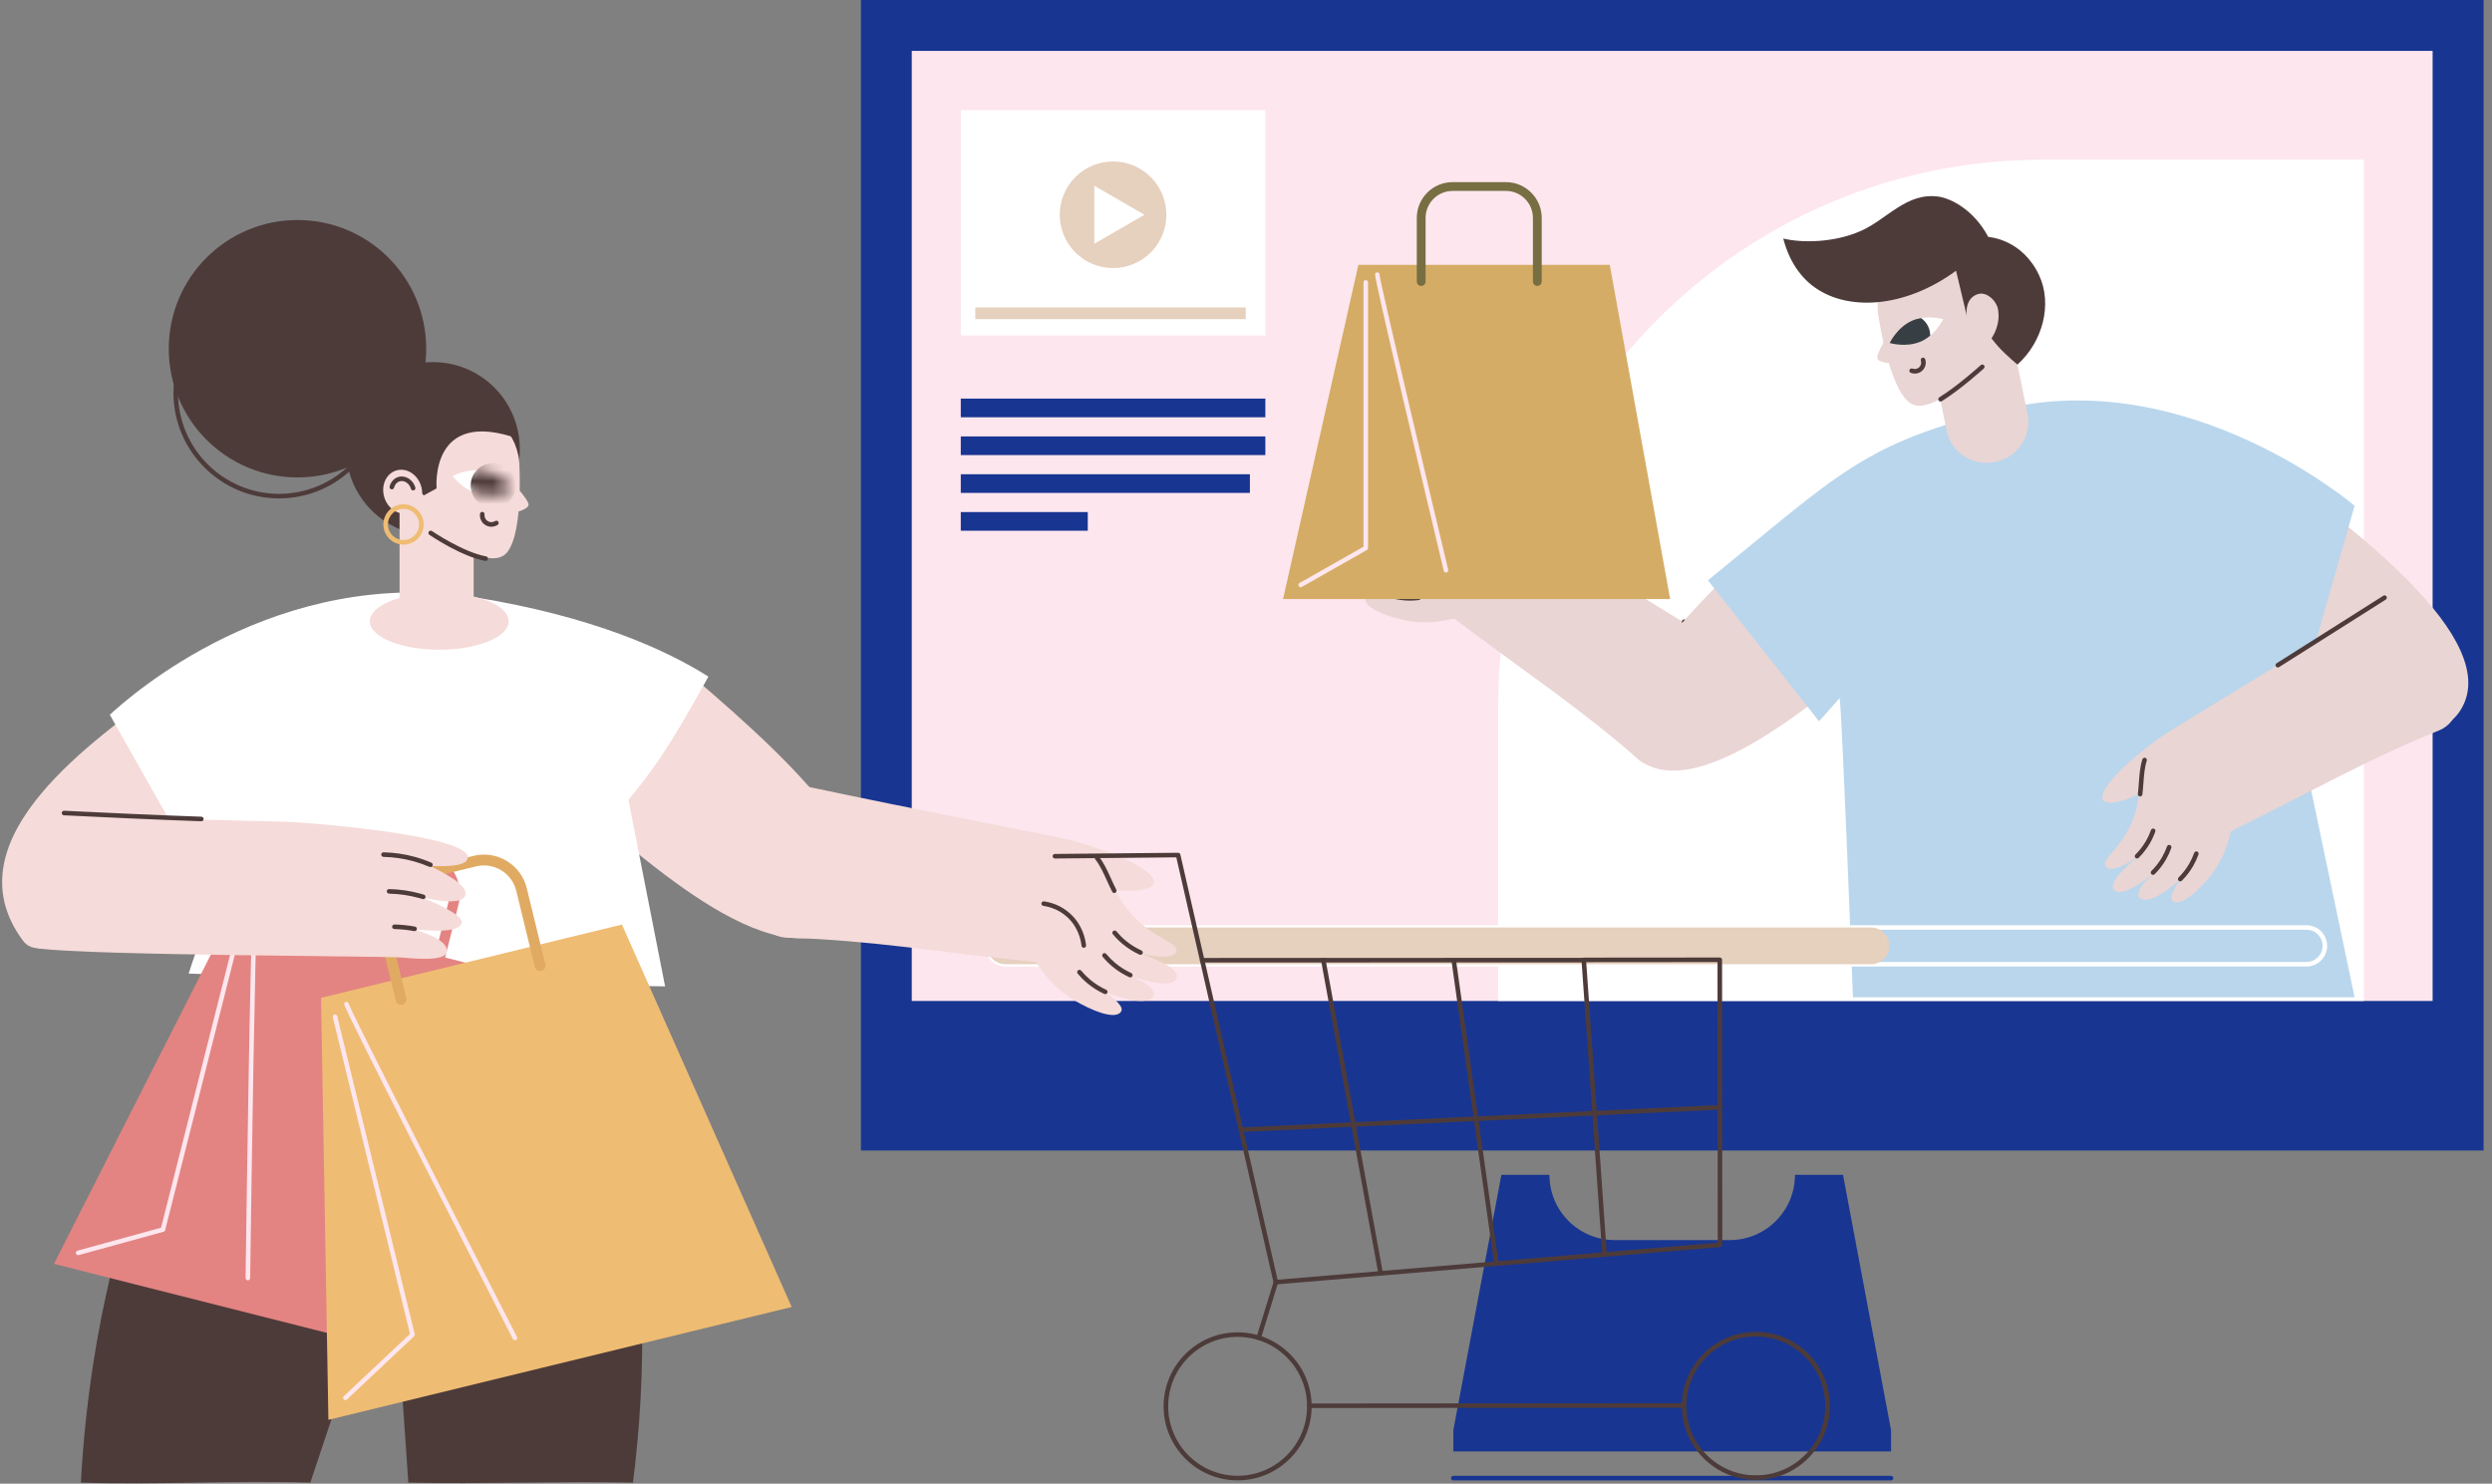 <svg width="220" height="131" viewBox="0 0 220 131" fill="none" xmlns="http://www.w3.org/2000/svg">
<rect x="0" y="0" width="220" height="131" fill="#808080" stroke="none"/>
<path d="M76.004 101.583L219.258 101.583V-2.28882e-05L76.004 -2.28882e-05V101.583Z" fill="#183591"/>
<path d="M214.758 4.494H80.492V88.382H214.758V4.494Z" fill="#FDE6EE"/>
<path d="M132.546 103.735H136.787C136.787 106.917 139.366 109.496 142.547 109.496H152.703C155.885 109.496 158.464 106.917 158.464 103.735H162.705L166.946 126.274V128.159H128.305V126.274L132.546 103.735Z" fill="#183591"/>
<path d="M166.944 130.716H128.303C128.192 130.716 128.102 130.626 128.102 130.515C128.102 130.403 128.192 130.313 128.303 130.313H166.944C167.056 130.313 167.146 130.403 167.146 130.515C167.146 130.626 167.056 130.716 166.944 130.716Z" fill="#183591"/>
<path d="M132.266 88.382H208.682V14.097H180.359C153.798 14.097 132.266 35.629 132.266 62.191V88.382Z" fill="white"/>
<path d="M152.777 57.457C152.777 57.457 152.777 57.456 152.777 57.456C142.647 51.355 135.578 46.833 133.34 45.522C133.106 45.385 132.693 45.141 132.091 44.98C129.861 44.387 128.602 45.897 125.972 46.344C122.987 46.85 121.02 45.446 120.628 46.112C120.355 46.575 120.948 47.314 122.608 48.258L122.608 48.258C121.264 47.686 119.409 46.99 119.095 47.733C118.778 48.611 120.862 49.685 122.155 50.273C120.59 49.561 119.545 49.65 119.474 50.108C119.361 50.83 120.445 51.664 122.55 52.525V52.525C120.931 52.336 120.51 52.532 120.545 52.952C120.609 53.72 122.353 54.395 123.985 54.755C125.823 55.161 127.389 54.838 128.372 54.611C128.372 54.611 128.373 54.611 128.373 54.611C135.024 59.62 139.53 62.567 144.585 67.004C147.806 69.832 155.173 63.484 152.777 57.457Z" fill="#E9D5D4"/>
<path d="M128.477 46.497C126.016 44.791 125.489 43.653 125.772 43.272C126.248 42.63 128.946 43.227 132.858 45.267C131.668 45.719 129.667 46.045 128.477 46.497Z" fill="#BC8271"/>
<path d="M152.9 57.654C152.864 57.654 152.829 57.645 152.796 57.625C151.448 56.813 150.046 55.963 148.573 55.066C148.478 55.008 148.448 54.884 148.506 54.789C148.564 54.693 148.689 54.663 148.783 54.721C150.255 55.619 151.656 56.468 153.004 57.28C153.099 57.337 153.13 57.461 153.073 57.556C153.035 57.619 152.968 57.654 152.9 57.654Z" fill="#4D3B3A"/>
<path d="M126.452 51.153C126.395 51.153 126.339 51.129 126.299 51.083C126.226 50.999 126.236 50.872 126.32 50.799C126.683 50.484 127.673 49.758 129.086 49.792C130.08 49.816 130.837 50.202 131.296 50.521C131.388 50.585 131.41 50.711 131.347 50.802C131.283 50.893 131.157 50.916 131.066 50.852C130.652 50.565 129.97 50.217 129.077 50.195C127.809 50.162 126.912 50.82 126.584 51.104C126.545 51.137 126.499 51.153 126.452 51.153Z" fill="#4D3B3A"/>
<path d="M127.694 46.185C127.612 46.185 127.534 46.134 127.504 46.052C127.466 45.948 127.52 45.832 127.625 45.794C127.958 45.672 128.273 45.542 128.577 45.416C129.237 45.142 129.861 44.884 130.532 44.78C130.642 44.763 130.745 44.838 130.762 44.948C130.779 45.058 130.703 45.161 130.593 45.178C129.97 45.275 129.368 45.524 128.731 45.788C128.423 45.916 128.105 46.048 127.763 46.173C127.74 46.181 127.717 46.185 127.694 46.185Z" fill="#4D3B3A"/>
<path d="M124.572 48.722C124.456 48.722 124.341 48.719 124.226 48.713C123.682 48.681 123.142 48.577 122.622 48.403C122.516 48.367 122.459 48.253 122.495 48.147C122.531 48.042 122.645 47.985 122.75 48.02C123.236 48.184 123.741 48.281 124.249 48.31C124.6 48.33 124.954 48.317 125.304 48.272C125.414 48.259 125.515 48.336 125.53 48.447C125.544 48.557 125.466 48.658 125.355 48.672C125.096 48.706 124.834 48.722 124.572 48.722Z" fill="#4D3B3A"/>
<path d="M123.916 50.638C123.8 50.638 123.685 50.634 123.57 50.628C123.026 50.597 122.486 50.492 121.966 50.318C121.86 50.282 121.803 50.168 121.839 50.062C121.874 49.957 121.989 49.9 122.094 49.935C122.58 50.099 123.084 50.196 123.593 50.225C123.943 50.245 124.298 50.232 124.647 50.188C124.762 50.174 124.859 50.251 124.873 50.362C124.887 50.472 124.809 50.573 124.699 50.587C124.44 50.621 124.177 50.638 123.916 50.638Z" fill="#4D3B3A"/>
<path d="M124.479 53.033C124.363 53.033 124.247 53.03 124.132 53.023C123.588 52.992 123.048 52.888 122.528 52.714C122.423 52.678 122.366 52.564 122.401 52.458C122.437 52.353 122.551 52.296 122.657 52.331C123.142 52.495 123.647 52.592 124.155 52.621C124.506 52.641 124.861 52.628 125.21 52.583C125.324 52.569 125.422 52.647 125.436 52.758C125.45 52.868 125.372 52.969 125.261 52.983C125.002 53.017 124.74 53.033 124.479 53.033Z" fill="#4D3B3A"/>
<path d="M168.198 55.281C163.2 59.453 149.514 72.378 144.151 66.573C139.716 61.771 153.599 49.772 158.293 45.306C161.595 48.631 164.896 51.956 168.198 55.281Z" fill="#E9D5D4"/>
<path d="M201.139 41.674C206.236 45.724 221.663 56.511 217.063 62.938C213.258 68.254 198.697 57.085 193.375 53.392C195.963 49.486 198.551 45.58 201.139 41.674Z" fill="#E9D5D4"/>
<path d="M207.87 44.658C207.87 44.658 193.237 32.152 176.76 36.148C164.466 39.13 162.473 41.745 150.781 51.241L160.588 63.689L162.408 61.64C162.605 62.607 163.583 88.061 163.583 88.061H207.87L201.767 58.958L203.964 58.33L207.87 44.658Z" fill="#B9D6EC"/>
<path d="M210.473 52.885C210.473 52.885 210.473 52.885 210.472 52.885C200.466 59.185 193.245 63.464 191.068 64.872C190.84 65.019 190.436 65.278 190.022 65.743C188.488 67.469 189.271 69.272 188.486 71.822C187.595 74.715 185.456 75.84 185.874 76.49C186.165 76.942 187.092 76.745 188.681 75.687C188.681 75.687 188.681 75.687 188.681 75.688C187.566 76.63 186.109 77.974 186.632 78.588C187.273 79.266 189.17 77.888 190.277 76.999C188.937 78.075 188.547 79.049 188.923 79.319C189.517 79.745 190.75 79.151 192.465 77.66L192.466 77.66C191.569 79.021 191.554 79.484 191.945 79.642C192.66 79.93 194.047 78.677 195.104 77.381C196.293 75.923 196.71 74.379 196.949 73.399C196.949 73.399 196.949 73.398 196.949 73.398C204.416 69.712 209.075 67.014 215.312 64.498C219.288 62.893 216.933 53.458 210.473 52.885Z" fill="#E9D5D4"/>
<path d="M189.745 69.651C187.113 71.082 185.861 71.04 185.648 70.615C185.289 69.902 187.035 67.761 190.618 65.186C190.486 66.452 189.877 68.385 189.745 69.651Z" fill="#E9D5D4"/>
<path d="M201.092 58.935C201.025 58.935 200.959 58.901 200.921 58.84C200.862 58.745 200.891 58.621 200.986 58.562C201.9 57.993 204.855 56.119 207.229 54.614C208.666 53.702 209.91 52.913 210.409 52.599C210.503 52.54 210.628 52.568 210.687 52.662C210.746 52.756 210.718 52.881 210.624 52.94C210.125 53.255 208.881 54.043 207.445 54.954C205.07 56.46 202.115 58.334 201.199 58.904C201.166 58.925 201.129 58.935 201.092 58.935Z" fill="#4D3B3A"/>
<path d="M188.936 70.322C188.928 70.322 188.921 70.322 188.912 70.321C188.802 70.308 188.723 70.207 188.736 70.097C188.777 69.744 188.803 69.404 188.827 69.076C188.88 68.363 188.929 67.69 189.138 67.044C189.173 66.939 189.287 66.88 189.392 66.915C189.498 66.949 189.556 67.063 189.522 67.169C189.328 67.768 189.28 68.418 189.229 69.106C189.204 69.438 189.179 69.782 189.136 70.144C189.124 70.246 189.037 70.322 188.936 70.322Z" fill="#4D3B3A"/>
<path d="M188.663 75.802C188.611 75.802 188.559 75.782 188.519 75.742C188.441 75.663 188.442 75.535 188.521 75.457C188.885 75.097 189.199 74.69 189.454 74.249C189.63 73.945 189.778 73.623 189.895 73.29C189.932 73.185 190.048 73.13 190.152 73.167C190.257 73.204 190.312 73.319 190.275 73.424C190.15 73.78 189.991 74.126 189.803 74.451C189.53 74.923 189.194 75.359 188.804 75.744C188.765 75.783 188.714 75.802 188.663 75.802Z" fill="#4D3B3A"/>
<path d="M190.077 77.247C190.025 77.247 189.973 77.227 189.933 77.187C189.855 77.107 189.856 76.98 189.935 76.901C190.299 76.541 190.613 76.135 190.868 75.693C191.043 75.39 191.192 75.067 191.309 74.735C191.346 74.63 191.461 74.575 191.566 74.612C191.671 74.649 191.727 74.764 191.69 74.869C191.564 75.225 191.405 75.57 191.217 75.895C190.944 76.368 190.608 76.803 190.218 77.188C190.179 77.227 190.128 77.247 190.077 77.247Z" fill="#4D3B3A"/>
<path d="M192.475 77.82C192.423 77.82 192.371 77.8 192.332 77.76C192.253 77.681 192.254 77.554 192.333 77.475C192.698 77.115 193.011 76.708 193.266 76.267C193.442 75.964 193.59 75.641 193.707 75.308C193.744 75.204 193.859 75.148 193.965 75.185C194.07 75.222 194.125 75.338 194.088 75.443C193.962 75.799 193.803 76.144 193.615 76.469C193.343 76.941 193.007 77.376 192.617 77.762C192.578 77.801 192.526 77.82 192.475 77.82Z" fill="#4D3B3A"/>
<path d="M113.273 52.893H147.444L142.115 23.382H119.922L113.273 52.893Z" fill="#D5AC65"/>
<path d="M127.655 50.558C127.564 50.558 127.482 50.495 127.46 50.403C125.612 42.654 121.322 24.589 121.391 24.21C121.412 24.1 121.517 24.028 121.626 24.048C121.727 24.066 121.797 24.158 121.791 24.258C121.843 24.994 126.18 43.299 127.852 50.309C127.878 50.418 127.811 50.526 127.703 50.552C127.687 50.556 127.671 50.558 127.655 50.558Z" fill="#FDE6EE"/>
<path d="M114.827 51.852C114.757 51.852 114.688 51.815 114.651 51.75C114.596 51.653 114.63 51.53 114.727 51.475L120.372 48.271V24.935C120.372 24.823 120.462 24.733 120.574 24.733C120.685 24.733 120.775 24.823 120.775 24.935V48.388C120.775 48.461 120.736 48.528 120.673 48.564L114.926 51.825C114.895 51.843 114.861 51.852 114.827 51.852Z" fill="#FDE6EE"/>
<path d="M125.466 25.246C125.681 25.246 125.855 25.072 125.855 24.857V19.24C125.855 17.927 126.923 16.858 128.236 16.858H132.948C134.261 16.858 135.33 17.927 135.33 19.24V24.857C135.33 25.072 135.503 25.246 135.718 25.246C135.932 25.246 136.106 25.072 136.106 24.857V19.24C136.106 17.498 134.689 16.082 132.948 16.082H128.236C126.495 16.082 125.078 17.498 125.078 19.24V24.857C125.078 25.072 125.252 25.246 125.466 25.246Z" fill="#776E42"/>
<path d="M168.853 35.712C170.814 36.581 174.982 32.293 174.982 32.293L176.574 25.938C175.973 22.982 173.089 21.073 170.133 21.674C167.177 22.274 165.267 25.158 165.868 28.114C165.868 28.114 166.856 34.827 168.853 35.712Z" fill="#E9D5D4"/>
<path d="M176.206 40.765L176.061 40.795C174.129 41.187 172.244 39.94 171.851 38.007L169.689 27.372C169.679 27.32 169.713 27.269 169.765 27.258L176.718 25.845C176.77 25.834 176.821 25.868 176.832 25.92L178.994 36.556C179.386 38.488 178.138 40.372 176.206 40.765Z" fill="#E9D5D4"/>
<path d="M166.767 29.397C166.767 29.397 165.586 31.275 165.75 31.674C165.946 32.15 167.68 32.113 167.68 32.113C167.68 32.113 166.728 29.409 166.767 29.397Z" fill="#E9D5D4"/>
<path d="M171.553 28.186C171.553 28.186 170.559 27.886 169.478 28.106C169.248 28.153 170.056 29.904 170.253 29.755C171.119 29.102 171.553 28.186 171.553 28.186Z" fill="white"/>
<path d="M169.593 28.086C169.327 28.132 169.053 28.206 168.786 28.325C167.481 28.904 166.828 30.284 166.828 30.284C166.828 30.284 168.29 30.725 169.595 30.146C169.901 30.01 170.17 29.829 170.404 29.634C170.406 29.035 170.121 28.448 169.593 28.086Z" fill="#373E44"/>
<path d="M169.044 32.987C168.925 32.987 168.805 32.966 168.691 32.921C168.587 32.881 168.536 32.764 168.576 32.66C168.616 32.556 168.734 32.505 168.837 32.545C169.045 32.626 169.282 32.578 169.439 32.423C169.591 32.274 169.646 32.046 169.579 31.842C169.544 31.736 169.601 31.622 169.707 31.587C169.813 31.552 169.927 31.61 169.961 31.716C170.077 32.065 169.983 32.455 169.722 32.711C169.538 32.891 169.293 32.987 169.044 32.987Z" fill="#4D3B3A"/>
<path d="M171.319 35.453C171.252 35.453 171.186 35.42 171.148 35.358C171.089 35.263 171.118 35.139 171.212 35.08C172.862 34.056 174.847 32.255 174.867 32.237C174.95 32.162 175.077 32.168 175.152 32.25C175.227 32.332 175.221 32.46 175.139 32.535C175.119 32.553 173.105 34.38 171.425 35.423C171.392 35.444 171.355 35.453 171.319 35.453Z" fill="#4D3B3A"/>
<path d="M175.528 20.919C174.195 18.421 172.134 17.509 171.169 17.366C168.329 16.944 166.611 19.355 164.294 20.384C161.913 21.443 159.056 21.461 157.43 21.061C158.046 23.448 159.278 24.638 159.893 25.136C162.912 27.581 168.174 27.228 172.685 23.904C173.001 25.23 173.317 26.557 173.633 27.884C173.496 26.674 174.101 26.06 174.722 25.941C175.45 25.802 176.238 26.557 176.38 27.268C176.649 28.611 175.927 29.724 175.812 29.873C176.565 30.869 177.282 31.482 178.103 32.192C180.341 30.189 181.201 26.856 180.029 24.33C178.557 21.161 175.72 20.94 175.528 20.919Z" fill="#4D3B3A"/>
<path d="M203.622 85.341H88.778C87.772 85.341 86.953 84.522 86.953 83.516C86.953 82.51 87.772 81.691 88.778 81.691H203.622C204.628 81.691 205.446 82.51 205.446 83.516C205.446 84.522 204.628 85.341 203.622 85.341ZM88.778 82.095C87.994 82.095 87.356 82.732 87.356 83.516C87.356 84.3 87.994 84.937 88.778 84.937H203.622C204.406 84.937 205.043 84.3 205.043 83.516C205.043 82.732 204.406 82.095 203.622 82.095H88.778Z" fill="white"/>
<path d="M165.178 85.139H88.771C87.875 85.139 87.148 84.412 87.148 83.516C87.148 82.62 87.875 81.893 88.771 81.893H165.178C166.075 81.893 166.801 82.62 166.801 83.516C166.801 84.412 166.074 85.139 165.178 85.139Z" fill="#E6D0BE"/>
<path d="M111.708 9.726H84.82V29.625H111.708V9.726Z" fill="white"/>
<path d="M101.591 22.29C103.429 20.453 103.429 17.473 101.591 15.636C99.754 13.798 96.774 13.798 94.937 15.636C93.099 17.473 93.099 20.453 94.937 22.29C96.774 24.128 99.754 24.128 101.591 22.29Z" fill="#E6D0BE"/>
<path d="M101.04 18.963L96.609 16.404V21.521L101.04 18.963Z" fill="white"/>
<path d="M109.973 27.145H86.102V28.18H109.973V27.145Z" fill="#E6D0BE"/>
<path d="M111.708 35.195H84.82V36.843H111.708V35.195Z" fill="#183591"/>
<path d="M111.708 38.535H84.82V40.182H111.708V38.535Z" fill="#183591"/>
<path d="M110.344 41.874H84.82V43.522H110.344V41.874Z" fill="#183591"/>
<path d="M96.031 45.214H84.82V46.861H96.031V45.214Z" fill="#183591"/>
<path d="M50.394 83.647C51.811 87.372 53.13 91.528 54.192 96.095C57.373 109.782 57.024 121.914 55.88 130.909C49.269 130.768 42.658 131.049 36.047 130.909C35.554 123.876 35.062 116.421 34.57 109.388C33.444 112.763 32.319 116.139 31.194 119.515C29.928 123.313 28.662 127.111 27.396 130.909C20.644 130.698 13.892 131.12 7.141 130.909C7.506 123.991 8.758 113.71 12.626 102.847C16.32 92.475 21.15 84.5 25.075 79.005C33.515 80.552 41.954 82.099 50.394 83.647Z" fill="#4D3B3A"/>
<path d="M59.263 58.1C64.515 62.784 81.157 75.797 74.701 81.393C68.149 87.073 55.681 74.582 50.164 70.27C53.197 66.213 56.23 62.157 59.263 58.1Z" fill="#F5DBD9"/>
<path d="M70.089 69.21C70.09 69.21 70.09 69.209 70.09 69.209C82.594 71.862 91.516 73.504 94.251 74.119C94.537 74.184 95.043 74.295 95.637 74.613C97.837 75.79 97.717 77.911 99.466 80.204C101.45 82.806 104.041 83.148 103.859 83.963C103.733 84.531 102.72 84.677 100.712 84.198C100.712 84.198 100.712 84.198 100.712 84.198C102.195 84.737 104.175 85.556 103.875 86.375C103.478 87.302 101.039 86.613 99.584 86.124C101.345 86.716 102.104 87.558 101.823 87.973C101.381 88.626 99.908 88.485 97.61 87.612L97.61 87.613C99.028 88.658 99.217 89.123 98.879 89.429C98.261 89.988 96.386 89.235 94.83 88.316C93.079 87.28 92.08 85.87 91.471 84.966C91.471 84.965 91.47 84.965 91.47 84.965C82.52 84.015 76.786 83.019 69.519 82.796C64.887 82.654 63.751 72.204 70.089 69.21Z" fill="#F5DBD9"/>
<path d="M97.366 78.475C100.57 78.943 101.825 78.433 101.883 77.923C101.98 77.065 99.409 75.546 94.812 74.272C95.419 75.507 96.76 77.24 97.366 78.475Z" fill="#F5DBD9"/>
<path d="M95.68 83.687C95.579 83.687 95.491 83.61 95.48 83.507C95.43 83.039 95.203 81.852 94.176 80.939C93.45 80.294 92.652 80.066 92.11 79.987C92 79.971 91.924 79.869 91.94 79.759C91.955 79.649 92.057 79.572 92.168 79.588C92.764 79.674 93.644 79.927 94.443 80.638C95.576 81.644 95.826 82.949 95.881 83.464C95.893 83.575 95.813 83.674 95.702 83.686C95.695 83.686 95.688 83.687 95.68 83.687Z" fill="#4D3B3A"/>
<path d="M98.368 78.849C98.295 78.849 98.224 78.809 98.188 78.739C98.01 78.389 97.856 78.05 97.707 77.722C97.398 77.042 97.106 76.4 96.684 75.863C96.615 75.775 96.63 75.648 96.718 75.579C96.806 75.51 96.932 75.526 97.001 75.613C97.453 76.189 97.755 76.853 98.074 77.555C98.222 77.879 98.374 78.214 98.548 78.556C98.598 78.656 98.559 78.777 98.459 78.828C98.43 78.842 98.399 78.849 98.368 78.849Z" fill="#4D3B3A"/>
<path d="M100.686 84.309C100.658 84.309 100.629 84.303 100.602 84.291C100.064 84.046 99.562 83.731 99.11 83.355C98.798 83.095 98.508 82.805 98.249 82.492C98.178 82.406 98.19 82.279 98.276 82.208C98.362 82.137 98.489 82.149 98.56 82.235C98.803 82.528 99.075 82.801 99.368 83.045C99.792 83.398 100.264 83.694 100.769 83.924C100.871 83.97 100.915 84.09 100.869 84.191C100.835 84.265 100.762 84.309 100.686 84.309Z" fill="#4D3B3A"/>
<path d="M99.787 86.303C99.759 86.303 99.731 86.297 99.704 86.285C99.165 86.04 98.663 85.725 98.211 85.349C97.9 85.09 97.61 84.799 97.351 84.486C97.28 84.4 97.292 84.273 97.378 84.202C97.463 84.131 97.59 84.143 97.662 84.229C97.905 84.523 98.177 84.796 98.469 85.039C98.894 85.392 99.365 85.688 99.871 85.918C99.972 85.964 100.017 86.084 99.971 86.185C99.937 86.259 99.864 86.303 99.787 86.303Z" fill="#4D3B3A"/>
<path d="M97.576 87.779C97.548 87.779 97.52 87.773 97.493 87.761C96.954 87.516 96.452 87.201 96 86.825C95.689 86.566 95.4 86.276 95.14 85.962C95.069 85.876 95.081 85.749 95.167 85.678C95.252 85.607 95.379 85.619 95.451 85.705C95.694 85.999 95.966 86.272 96.258 86.515C96.683 86.868 97.154 87.164 97.66 87.394C97.761 87.44 97.806 87.56 97.76 87.661C97.726 87.735 97.653 87.779 97.576 87.779Z" fill="#4D3B3A"/>
<path d="M13.912 61.092C9.189 64.895 -4.811 73.907 2.042 83.075C4.627 86.534 16.279 75.43 21.213 71.957C18.779 68.336 16.346 64.714 13.912 61.092Z" fill="#F5DBD9"/>
<path d="M9.695 63.11C11.43 61.507 24.433 49.878 42.118 52.772C52.316 54.44 58.795 57.367 62.542 59.744C58.802 66.512 57.59 68.01 55.481 70.635C56.559 76.121 57.637 81.607 58.716 87.093C50.698 87.023 24.816 86.249 16.658 85.968C18.112 81.326 19.565 78.843 21.018 74.201C19.893 75.139 18.768 76.076 17.643 77.014C15.04 72.675 12.016 67.189 9.695 63.11Z" fill="white"/>
<path d="M4.766 111.593L43.705 121.443L46.139 86.277L20.849 79.88L4.766 111.593Z" fill="#E38482"/>
<path d="M26.634 83.602C26.878 83.664 27.126 83.516 27.188 83.272L28.807 76.87C29.186 75.374 30.711 74.464 32.208 74.843L37.577 76.201C39.073 76.579 39.983 78.105 39.604 79.601L37.985 86.003C37.923 86.247 38.071 86.495 38.315 86.557C38.56 86.619 38.808 86.471 38.87 86.227L40.489 79.825C40.991 77.841 39.785 75.818 37.8 75.316L32.432 73.958C30.447 73.456 28.424 74.662 27.922 76.646L26.303 83.048C26.241 83.292 26.389 83.54 26.634 83.602Z" fill="#E38482"/>
<path d="M21.881 113.048C21.881 113.048 21.88 113.048 21.879 113.048C21.767 113.046 21.678 112.955 21.68 112.843C21.78 105.54 22.121 81.677 22.312 81.26C22.358 81.159 22.478 81.114 22.579 81.161C22.674 81.204 22.719 81.311 22.687 81.407C22.54 82.175 22.228 102.294 22.083 112.849C22.081 112.959 21.991 113.048 21.881 113.048Z" fill="#FDE6EE"/>
<path d="M6.897 110.826C6.808 110.826 6.727 110.768 6.703 110.678C6.673 110.571 6.736 110.46 6.843 110.43L14.219 108.401L20.951 81.788C20.979 81.68 21.089 81.615 21.196 81.642C21.304 81.67 21.37 81.779 21.343 81.887L14.582 108.614C14.564 108.684 14.51 108.74 14.44 108.759L6.951 110.819C6.933 110.824 6.915 110.826 6.897 110.826Z" fill="#FDE6EE"/>
<path d="M28.992 125.367L69.892 115.401L54.906 81.633L28.344 88.105L28.992 125.367Z" fill="#EFBC73"/>
<path d="M35.523 88.719C35.779 88.656 35.937 88.398 35.874 88.141L34.236 81.417C33.853 79.846 34.82 78.255 36.392 77.872L42.031 76.498C43.603 76.115 45.193 77.082 45.576 78.654L47.214 85.378C47.277 85.635 47.536 85.792 47.792 85.73C48.049 85.667 48.206 85.408 48.144 85.151L46.506 78.428C45.998 76.343 43.889 75.061 41.805 75.569L36.166 76.943C34.081 77.451 32.798 79.559 33.306 81.644L34.945 88.368C35.007 88.624 35.266 88.782 35.523 88.719Z" fill="#E0AA63"/>
<path d="M45.459 118.339C45.386 118.339 45.315 118.299 45.279 118.229C41.792 111.415 30.41 89.145 30.383 88.667C30.377 88.555 30.462 88.46 30.573 88.454C30.675 88.447 30.767 88.521 30.783 88.622C31.017 89.394 40.595 108.192 45.639 118.045C45.689 118.145 45.65 118.266 45.551 118.317C45.521 118.332 45.49 118.339 45.459 118.339Z" fill="#FDE6EE"/>
<path d="M30.489 123.628C30.436 123.628 30.382 123.607 30.342 123.565C30.266 123.483 30.27 123.356 30.351 123.279L36.193 117.78L29.381 89.822C29.354 89.714 29.421 89.605 29.529 89.578C29.637 89.552 29.746 89.618 29.773 89.726L36.612 117.798C36.63 117.869 36.608 117.943 36.555 117.993L30.628 123.573C30.588 123.61 30.539 123.628 30.489 123.628Z" fill="#FDE6EE"/>
<path d="M5.673 71.907C11.291 72.283 24.566 72.513 25.861 72.587C28.282 72.725 41.253 73.805 41.3 75.694C41.323 76.597 38.814 76.501 37.967 76.445C38.629 76.828 41.328 78.024 41.09 79.008C40.811 80.163 37.376 79.23 37.313 79.249C38.024 79.57 40.909 80.734 40.759 81.479C40.564 82.447 37.556 82.169 36.659 82.044C36.736 82.18 39.635 82.886 39.452 84.05C39.317 84.905 36.557 84.646 35.36 84.537C33.209 84.416 8.118 84.359 3.457 83.752C1.632 83.515 3.205 73.667 5.673 71.907Z" fill="#F5DBD9"/>
<path d="M17.774 72.515C17.771 72.515 17.769 72.515 17.767 72.515C14.91 72.422 7.456 72.09 5.644 71.989C5.532 71.982 5.447 71.887 5.453 71.776C5.46 71.665 5.553 71.58 5.666 71.586C7.477 71.687 14.925 72.019 17.78 72.112C17.892 72.116 17.979 72.209 17.975 72.32C17.972 72.429 17.882 72.515 17.774 72.515Z" fill="#4D3B3A"/>
<path d="M38 76.558C37.974 76.558 37.947 76.553 37.921 76.542C37.463 76.345 36.988 76.178 36.508 76.046C35.647 75.809 34.754 75.679 33.853 75.659C33.742 75.656 33.654 75.564 33.656 75.453C33.659 75.343 33.749 75.256 33.858 75.256C33.859 75.256 33.861 75.256 33.862 75.256C34.796 75.276 35.722 75.412 36.616 75.657C37.113 75.794 37.606 75.967 38.08 76.171C38.182 76.215 38.23 76.334 38.186 76.436C38.153 76.513 38.078 76.558 38 76.558Z" fill="#4D3B3A"/>
<path d="M37.366 79.391C37.347 79.391 37.327 79.388 37.307 79.382C37.207 79.352 37.105 79.322 37.001 79.293C36.139 79.056 35.246 78.926 34.346 78.906C34.234 78.903 34.146 78.811 34.148 78.7C34.151 78.59 34.241 78.503 34.35 78.503C34.352 78.503 34.353 78.503 34.355 78.503C35.288 78.523 36.214 78.659 37.108 78.904C37.216 78.934 37.322 78.965 37.426 78.997C37.532 79.03 37.592 79.142 37.559 79.249C37.532 79.336 37.453 79.391 37.366 79.391Z" fill="#4D3B3A"/>
<path d="M36.602 82.216C36.59 82.216 36.578 82.215 36.565 82.213C35.991 82.107 35.402 82.046 34.814 82.033C34.703 82.031 34.615 81.939 34.617 81.827C34.62 81.717 34.71 81.63 34.819 81.63C34.82 81.63 34.822 81.63 34.824 81.63C35.433 81.644 36.044 81.706 36.638 81.816C36.748 81.837 36.82 81.942 36.8 82.051C36.782 82.149 36.697 82.216 36.602 82.216Z" fill="#4D3B3A"/>
<path d="M24.635 44.008C19.495 44.008 15.313 39.827 15.313 34.687C15.313 29.547 19.495 25.365 24.635 25.365C29.775 25.365 33.956 29.546 33.956 34.687C33.956 39.827 29.775 44.008 24.635 44.008ZM24.635 25.768C19.717 25.768 15.716 29.769 15.716 34.687C15.716 39.604 19.717 43.605 24.635 43.605C29.552 43.605 33.553 39.604 33.553 34.687C33.553 29.769 29.552 25.768 24.635 25.768Z" fill="#4D3B3A"/>
<path d="M26.262 42.155C32.539 42.155 37.626 37.067 37.626 30.791C37.626 24.515 32.539 19.427 26.262 19.427C19.986 19.427 14.899 24.515 14.899 30.791C14.899 37.067 19.986 42.155 26.262 42.155Z" fill="#4D3B3A"/>
<path d="M38.221 47.304C42.456 47.304 45.888 43.872 45.888 39.638C45.888 35.404 42.456 31.972 38.221 31.972C33.987 31.972 30.555 35.404 30.555 39.638C30.555 43.872 33.987 47.304 38.221 47.304Z" fill="#4D3B3A"/>
<path d="M44.491 49.029C42.797 50.232 38.011 46.966 38.011 46.966L35.274 41.239C35.274 38.317 37.643 35.947 40.566 35.947C43.489 35.947 45.858 38.317 45.858 41.239C45.858 41.239 46.216 47.804 44.491 49.029Z" fill="#F5DBD9"/>
<path d="M38.777 57.367C42.162 57.367 44.906 56.242 44.906 54.855C44.906 53.467 42.162 52.342 38.777 52.342C35.392 52.342 32.649 53.467 32.649 54.855C32.649 56.242 35.392 57.367 38.777 57.367Z" fill="#F5DBD9"/>
<path d="M41.815 41.18H35.274V54.56H41.815V41.18Z" fill="#F5DBD9"/>
<path d="M45.257 42.631C45.257 42.631 46.741 44.187 46.662 44.597C46.568 45.087 44.914 45.386 44.914 45.386C44.914 45.386 45.296 42.635 45.257 42.631Z" fill="#F5DBD9"/>
<path d="M42.877 49.527C42.865 49.527 42.853 49.526 42.841 49.524C40.75 49.151 38.024 47.303 37.909 47.224C37.817 47.161 37.793 47.036 37.856 46.944C37.919 46.852 38.044 46.828 38.136 46.891C38.163 46.91 40.907 48.77 42.912 49.127C43.021 49.146 43.094 49.251 43.075 49.36C43.058 49.458 42.973 49.527 42.877 49.527Z" fill="#4D3B3A"/>
<path d="M39.953 42.036C39.953 42.036 40.924 41.514 42.095 41.514C42.344 41.514 41.874 43.507 41.638 43.394C40.598 42.898 39.953 42.036 39.953 42.036Z" fill="white"/>
<mask id="mask0_379_74190" style="mask-type:luminance" maskUnits="userSpaceOnUse" x="39" y="41" width="7" height="3">
<path d="M39.946 42.035C39.946 42.035 41.374 41.267 42.854 41.594C44.334 41.921 45.306 43.219 45.306 43.219C45.306 43.219 43.878 43.988 42.398 43.66C40.917 43.334 39.946 42.035 39.946 42.035Z" fill="white"/>
</mask>
<g mask="url(#mask0_379_74190)">
<path d="M42.136 41.462C42.91 40.688 44.165 40.688 44.939 41.462C45.713 42.236 45.713 43.491 44.939 44.266C44.165 45.04 42.91 45.04 42.136 44.266C41.361 43.491 41.361 42.236 42.136 41.462Z" fill="#4D3B3A"/>
</g>
<path d="M43.38 46.509C43.188 46.509 42.996 46.455 42.829 46.346C42.508 46.138 42.329 45.756 42.374 45.373C42.388 45.263 42.487 45.183 42.599 45.197C42.709 45.21 42.788 45.31 42.775 45.421C42.748 45.652 42.855 45.883 43.048 46.008C43.249 46.139 43.511 46.139 43.714 46.008C43.809 45.948 43.933 45.975 43.993 46.068C44.053 46.162 44.026 46.287 43.932 46.347C43.764 46.455 43.572 46.509 43.38 46.509Z" fill="#4D3B3A"/>
<path d="M33.985 42.632C33.985 42.632 35.673 41.954 37.414 43.742L38.544 43.124C38.544 43.124 37.89 35.922 45.783 38.753C45.783 38.753 43.076 32.706 37.796 34.926C32.515 37.147 33.985 42.632 33.985 42.632Z" fill="#4D3B3A"/>
<path d="M33.922 43.897C34.231 44.931 35.21 45.551 36.109 45.283C37.009 45.014 37.487 43.958 37.178 42.924C36.87 41.89 35.891 41.27 34.991 41.538C34.092 41.807 33.613 42.862 33.922 43.897Z" fill="#F5DBD9"/>
<path d="M36.474 43.302C36.387 43.302 36.307 43.245 36.281 43.158C36.137 42.674 35.687 42.379 35.281 42.501C35.041 42.572 34.857 42.78 34.788 43.056C34.761 43.165 34.652 43.23 34.544 43.204C34.436 43.177 34.37 43.068 34.397 42.96C34.5 42.543 34.787 42.227 35.166 42.114C35.784 41.929 36.459 42.345 36.667 43.042C36.699 43.149 36.639 43.261 36.532 43.294C36.513 43.299 36.493 43.302 36.474 43.302Z" fill="#4D3B3A"/>
<path d="M35.623 48.086C34.642 48.086 33.844 47.288 33.844 46.307C33.844 45.326 34.642 44.528 35.623 44.528C36.604 44.528 37.403 45.326 37.403 46.307C37.403 47.288 36.604 48.086 35.623 48.086ZM35.623 44.931C34.864 44.931 34.247 45.548 34.247 46.307C34.247 47.066 34.864 47.683 35.623 47.683C36.382 47.683 36.999 47.066 36.999 46.307C36.999 45.548 36.382 44.931 35.623 44.931Z" fill="#EFBC73"/>
<path d="M112.629 113.412C112.536 113.412 112.454 113.348 112.433 113.255L103.848 75.701L93.133 75.803C93.132 75.803 93.132 75.803 93.131 75.803C93.021 75.803 92.93 75.714 92.93 75.604C92.928 75.492 93.018 75.401 93.129 75.4L104.007 75.296C104.008 75.296 104.008 75.296 104.009 75.296C104.103 75.296 104.184 75.361 104.205 75.453L112.787 112.995L151.646 109.726L151.626 84.949L139.821 84.959H139.821C139.709 84.959 139.619 84.868 139.619 84.757C139.619 84.646 139.709 84.555 139.82 84.555L151.827 84.545H151.827C151.938 84.545 152.029 84.636 152.029 84.747L152.049 109.911C152.049 110.016 151.969 110.103 151.865 110.112L112.646 113.411C112.641 113.412 112.635 113.412 112.629 113.412Z" fill="#4D3B3A"/>
<path d="M141.655 110.97C141.55 110.97 141.462 110.889 141.454 110.783L139.632 84.976L106.131 84.986C106.02 84.986 105.93 84.896 105.93 84.784C105.93 84.673 106.02 84.583 106.131 84.583L139.82 84.573C139.926 84.573 140.014 84.654 140.021 84.76L141.856 110.755C141.864 110.866 141.781 110.962 141.67 110.97C141.665 110.97 141.66 110.97 141.655 110.97Z" fill="#4D3B3A"/>
<path d="M109.261 130.709C105.66 130.709 102.729 127.781 102.726 124.179C102.724 120.576 105.653 117.642 109.256 117.64C109.257 117.64 109.259 117.64 109.261 117.64C112.862 117.64 115.793 120.567 115.796 124.169C115.798 127.772 112.869 130.706 109.267 130.709C109.265 130.709 109.263 130.709 109.261 130.709ZM109.261 118.043C109.259 118.043 109.258 118.043 109.256 118.043C105.875 118.046 103.127 120.798 103.13 124.179C103.132 127.558 105.883 130.305 109.261 130.305C109.263 130.305 109.264 130.305 109.266 130.305C112.647 130.303 115.395 127.55 115.392 124.169C115.39 120.79 112.639 118.043 109.261 118.043Z" fill="#4D3B3A"/>
<path d="M155.011 130.672C151.41 130.672 148.479 127.744 148.476 124.142C148.474 120.539 151.403 117.605 155.006 117.602C155.007 117.602 155.009 117.602 155.011 117.602C156.755 117.602 158.394 118.281 159.628 119.513C160.863 120.746 161.544 122.386 161.545 124.132C161.547 125.877 160.869 127.519 159.635 128.754C158.402 129.989 156.762 130.67 155.016 130.672C155.014 130.672 155.013 130.672 155.011 130.672ZM155.011 118.006C155.009 118.006 155.008 118.006 155.006 118.006C151.625 118.009 148.877 120.761 148.88 124.142C148.882 127.521 151.633 130.268 155.011 130.268C155.013 130.268 155.014 130.268 155.016 130.268C156.654 130.267 158.193 129.628 159.35 128.469C160.507 127.31 161.144 125.77 161.142 124.132C161.141 122.494 160.502 120.955 159.343 119.798C158.185 118.642 156.647 118.006 155.011 118.006Z" fill="#4D3B3A"/>
<path d="M115.592 124.327C115.481 124.327 115.39 124.236 115.39 124.125C115.39 124.014 115.481 123.923 115.592 123.923L148.619 123.896H148.619C148.73 123.896 148.821 123.987 148.821 124.098C148.821 124.209 148.73 124.3 148.619 124.3L115.592 124.327L115.592 124.327Z" fill="#4D3B3A"/>
<path d="M111.123 118.319C111.104 118.319 111.084 118.317 111.064 118.31C110.958 118.278 110.898 118.165 110.931 118.058L112.444 113.151C112.476 113.045 112.588 112.985 112.696 113.018C112.802 113.051 112.862 113.164 112.829 113.27L111.316 118.177C111.289 118.264 111.21 118.319 111.123 118.319Z" fill="#4D3B3A"/>
<path d="M132.108 111.773C132.008 111.773 131.922 111.7 131.908 111.6L128.158 84.952C128.143 84.842 128.219 84.74 128.33 84.725C128.443 84.709 128.542 84.786 128.557 84.896L132.307 111.543C132.323 111.654 132.246 111.756 132.136 111.771C132.126 111.773 132.117 111.773 132.108 111.773Z" fill="#4D3B3A"/>
<path d="M121.886 112.634C121.791 112.634 121.706 112.565 121.688 112.468L116.628 84.811C116.608 84.701 116.681 84.596 116.79 84.576C116.9 84.556 117.005 84.629 117.025 84.738L122.085 112.396C122.105 112.505 122.032 112.61 121.923 112.63C121.91 112.633 121.898 112.634 121.886 112.634Z" fill="#4D3B3A"/>
<path d="M109.553 99.954C109.446 99.954 109.357 99.87 109.352 99.762C109.346 99.65 109.432 99.556 109.544 99.551L151.828 97.57C151.943 97.566 152.034 97.651 152.039 97.762C152.045 97.873 151.959 97.968 151.847 97.973L109.563 99.954C109.559 99.954 109.556 99.954 109.553 99.954Z" fill="#4D3B3A"/>
</svg>
